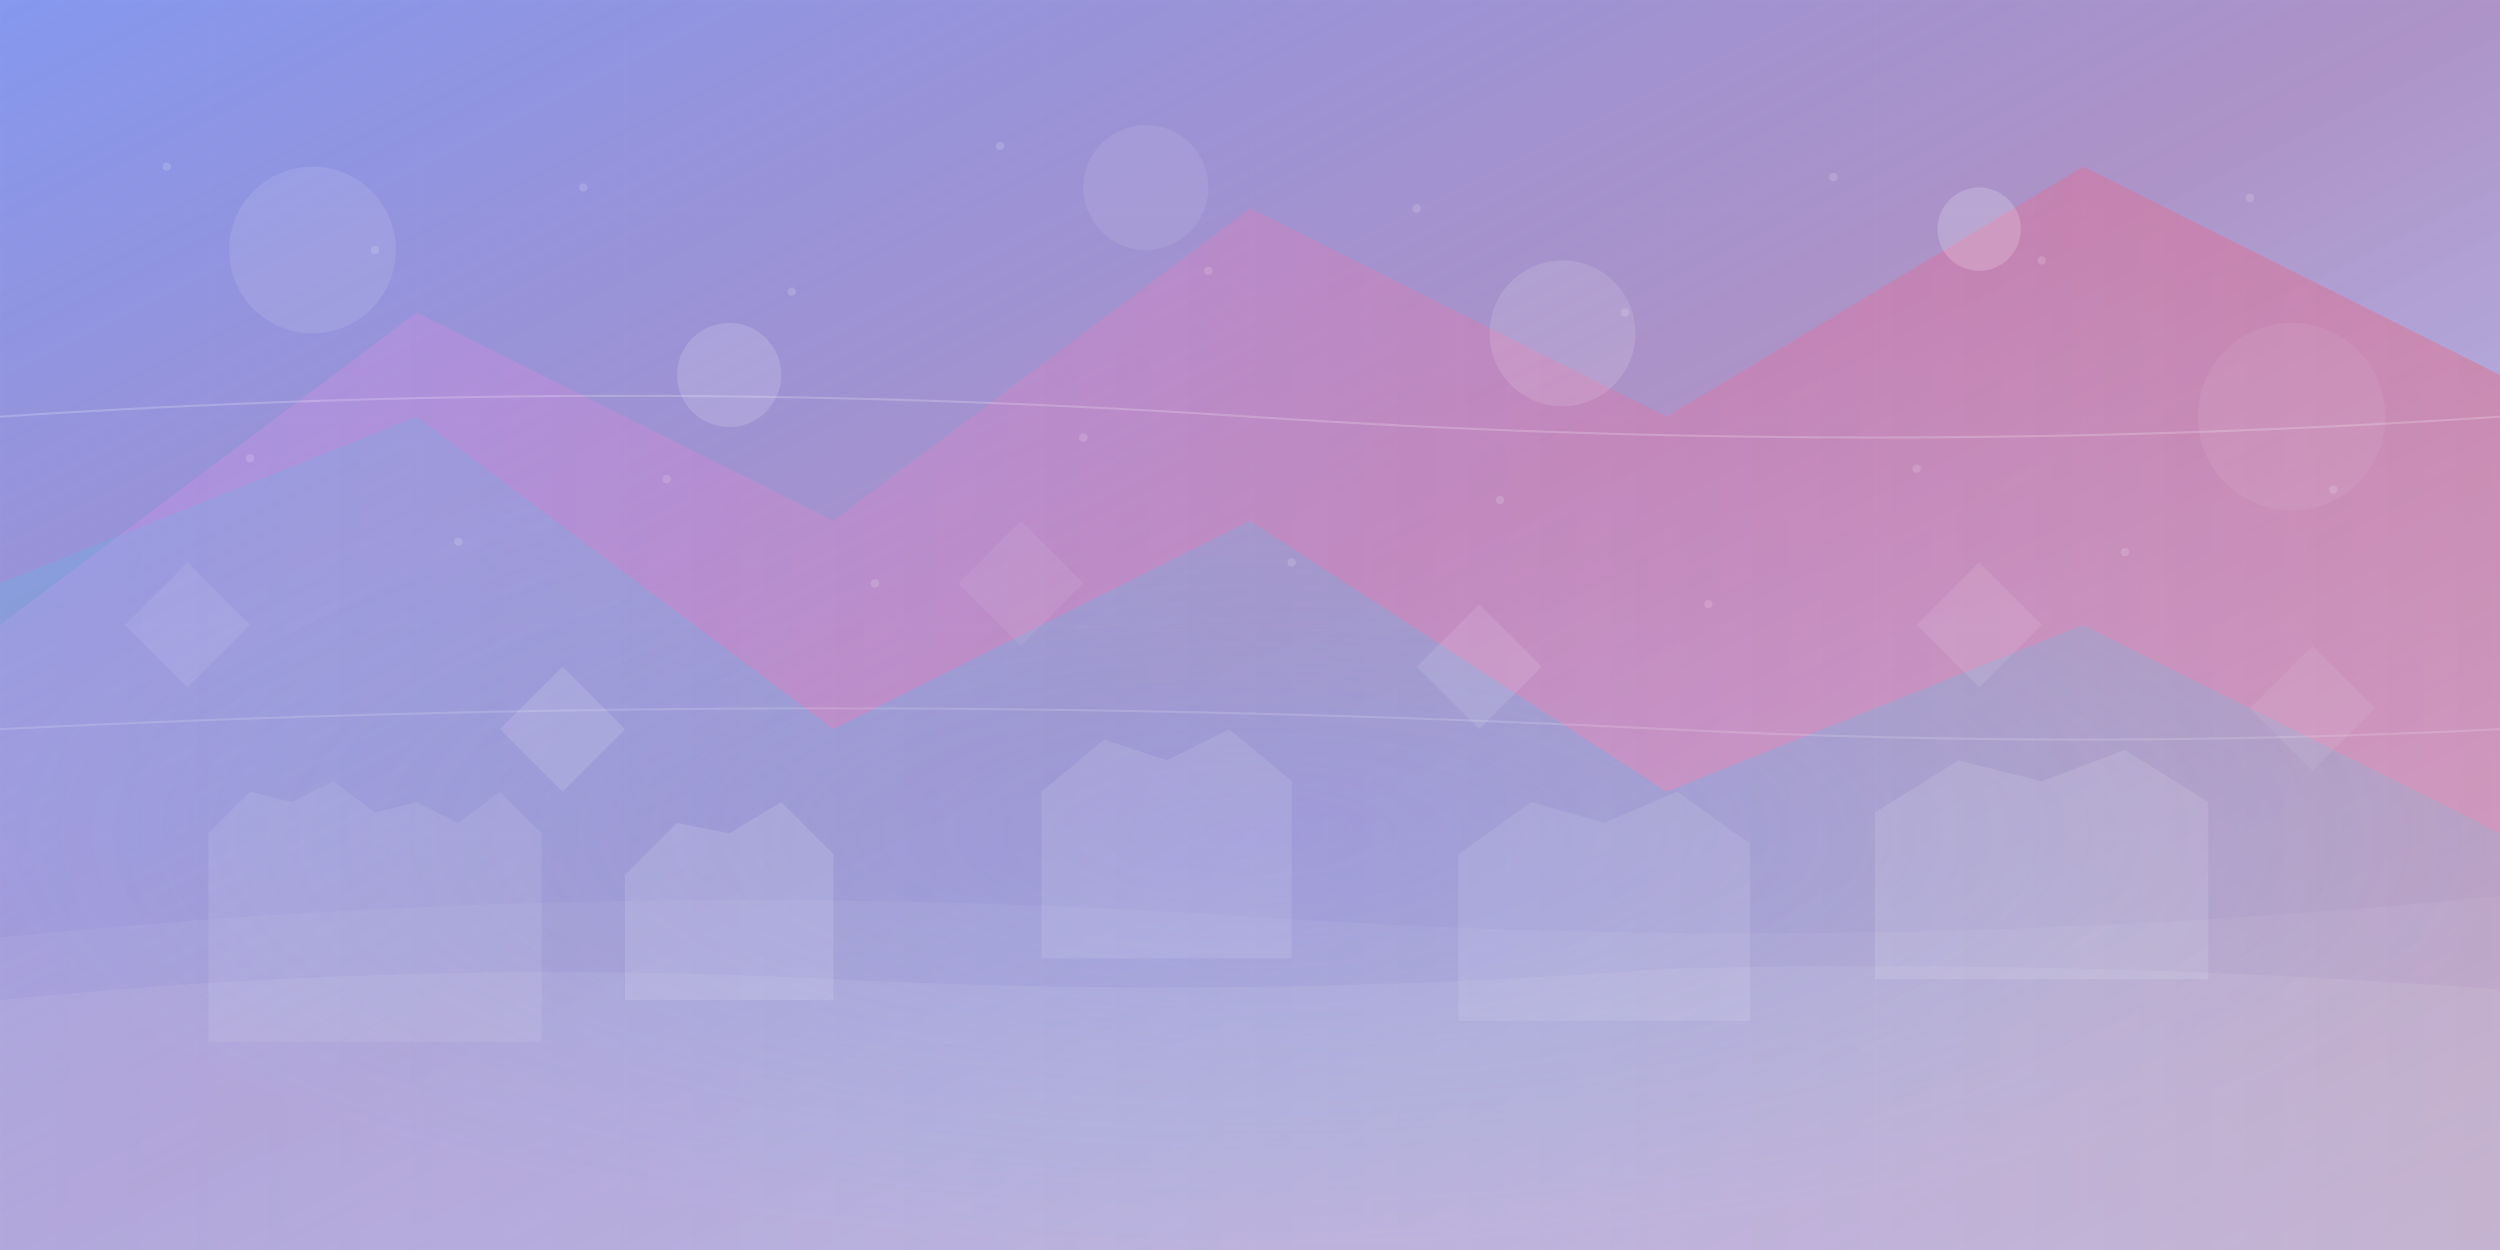 <svg viewBox="0 0 1200 600" xmlns="http://www.w3.org/2000/svg">
  <defs>
    <linearGradient id="grad1" x1="0%" y1="0%" x2="100%" y2="100%">
      <stop offset="0%" style="stop-color:#667eea;stop-opacity:0.8" />
      <stop offset="50%" style="stop-color:#764ba2;stop-opacity:0.6" />
      <stop offset="100%" style="stop-color:#667eea;stop-opacity:0.4" />
    </linearGradient>
    <linearGradient id="grad2" x1="0%" y1="0%" x2="100%" y2="0%">
      <stop offset="0%" style="stop-color:#f093fb;stop-opacity:0.3" />
      <stop offset="100%" style="stop-color:#f5576c;stop-opacity:0.5" />
    </linearGradient>
    <radialGradient id="radial1" cx="50%" cy="50%" r="50%">
      <stop offset="0%" style="stop-color:#4facfe;stop-opacity:0.6" />
      <stop offset="100%" style="stop-color:#00f2fe;stop-opacity:0.2" />
    </radialGradient>
  </defs>
  
  <!-- Background layers -->
  <rect width="1200" height="600" fill="url(#grad1)"/>
  
  <!-- Abstract geometric shapes -->
  <polygon points="0,300 200,150 400,250 600,100 800,200 1000,80 1200,180 1200,600 0,600" 
           fill="url(#grad2)" opacity="0.7"/>
  
  <polygon points="1200,400 1000,300 800,380 600,250 400,350 200,200 0,280 0,600 1200,600" 
           fill="url(#radial1)" opacity="0.5"/>
  
  <!-- Floating geometric elements -->
  <circle cx="150" cy="120" r="40" fill="#ffffff" opacity="0.1"/>
  <circle cx="350" cy="180" r="25" fill="#ffffff" opacity="0.15"/>
  <circle cx="550" cy="90" r="30" fill="#ffffff" opacity="0.08"/>
  <circle cx="750" cy="160" r="35" fill="#ffffff" opacity="0.12"/>
  <circle cx="950" cy="110" r="20" fill="#ffffff" opacity="0.18"/>
  <circle cx="1100" cy="200" r="45" fill="#ffffff" opacity="0.06"/>
  
  <!-- Abstract house/building silhouettes -->
  <polygon points="100,400 120,380 140,385 160,375 180,390 200,385 220,395 240,380 260,400 260,500 100,500" 
           fill="#ffffff" opacity="0.08"/>
  
  <polygon points="300,420 325,395 350,400 375,385 400,410 400,480 300,480" 
           fill="#ffffff" opacity="0.12"/>
  
  <polygon points="500,380 530,355 560,365 590,350 620,375 620,460 500,460" 
           fill="#ffffff" opacity="0.1"/>
  
  <polygon points="700,410 735,385 770,395 805,380 840,405 840,490 700,490" 
           fill="#ffffff" opacity="0.09"/>
  
  <polygon points="900,390 940,365 980,375 1020,360 1060,385 1060,470 900,470" 
           fill="#ffffff" opacity="0.11"/>
  
  <!-- Flowing wave patterns -->
  <path d="M0,450 Q300,420 600,440 T1200,430 L1200,600 L0,600 Z" 
        fill="#ffffff" opacity="0.05"/>
  
  <path d="M0,480 Q200,460 400,470 T800,465 Q1000,460 1200,475 L1200,600 L0,600 Z" 
        fill="#ffffff" opacity="0.07"/>
  
  <!-- Dotted pattern overlay -->
  <g opacity="0.15">
    <circle cx="80" cy="80" r="2" fill="#ffffff"/>
    <circle cx="180" cy="120" r="2" fill="#ffffff"/>
    <circle cx="280" cy="90" r="2" fill="#ffffff"/>
    <circle cx="380" cy="140" r="2" fill="#ffffff"/>
    <circle cx="480" cy="70" r="2" fill="#ffffff"/>
    <circle cx="580" cy="130" r="2" fill="#ffffff"/>
    <circle cx="680" cy="100" r="2" fill="#ffffff"/>
    <circle cx="780" cy="150" r="2" fill="#ffffff"/>
    <circle cx="880" cy="85" r="2" fill="#ffffff"/>
    <circle cx="980" cy="125" r="2" fill="#ffffff"/>
    <circle cx="1080" cy="95" r="2" fill="#ffffff"/>
    
    <circle cx="120" cy="220" r="2" fill="#ffffff"/>
    <circle cx="220" cy="260" r="2" fill="#ffffff"/>
    <circle cx="320" cy="230" r="2" fill="#ffffff"/>
    <circle cx="420" cy="280" r="2" fill="#ffffff"/>
    <circle cx="520" cy="210" r="2" fill="#ffffff"/>
    <circle cx="620" cy="270" r="2" fill="#ffffff"/>
    <circle cx="720" cy="240" r="2" fill="#ffffff"/>
    <circle cx="820" cy="290" r="2" fill="#ffffff"/>
    <circle cx="920" cy="225" r="2" fill="#ffffff"/>
    <circle cx="1020" cy="265" r="2" fill="#ffffff"/>
    <circle cx="1120" cy="235" r="2" fill="#ffffff"/>
  </g>
  
  <!-- Triangle elements for modern touch -->
  <polygon points="60,300 90,270 120,300 90,330" fill="#ffffff" opacity="0.08"/>
  <polygon points="240,350 270,320 300,350 270,380" fill="#ffffff" opacity="0.12"/>
  <polygon points="460,280 490,250 520,280 490,310" fill="#ffffff" opacity="0.06"/>
  <polygon points="680,320 710,290 740,320 710,350" fill="#ffffff" opacity="0.1"/>
  <polygon points="920,300 950,270 980,300 950,330" fill="#ffffff" opacity="0.09"/>
  <polygon points="1080,340 1110,310 1140,340 1110,370" fill="#ffffff" opacity="0.07"/>
  
  <!-- Curved lines for flow -->
  <path d="M0,200 Q300,180 600,200 Q900,220 1200,200" 
        stroke="#ffffff" stroke-width="1" fill="none" opacity="0.2"/>
  
  <path d="M0,350 Q400,330 800,350 Q1000,360 1200,350" 
        stroke="#ffffff" stroke-width="1" fill="none" opacity="0.15"/>
  
  <!-- Subtle grid overlay -->
  <defs>
    <pattern id="grid" width="100" height="100" patternUnits="userSpaceOnUse">
      <path d="M 100 0 L 0 0 0 100" fill="none" stroke="#ffffff" stroke-width="0.5" opacity="0.05"/>
    </pattern>
  </defs>
  <rect width="1200" height="600" fill="url(#grid)"/>
</svg>

